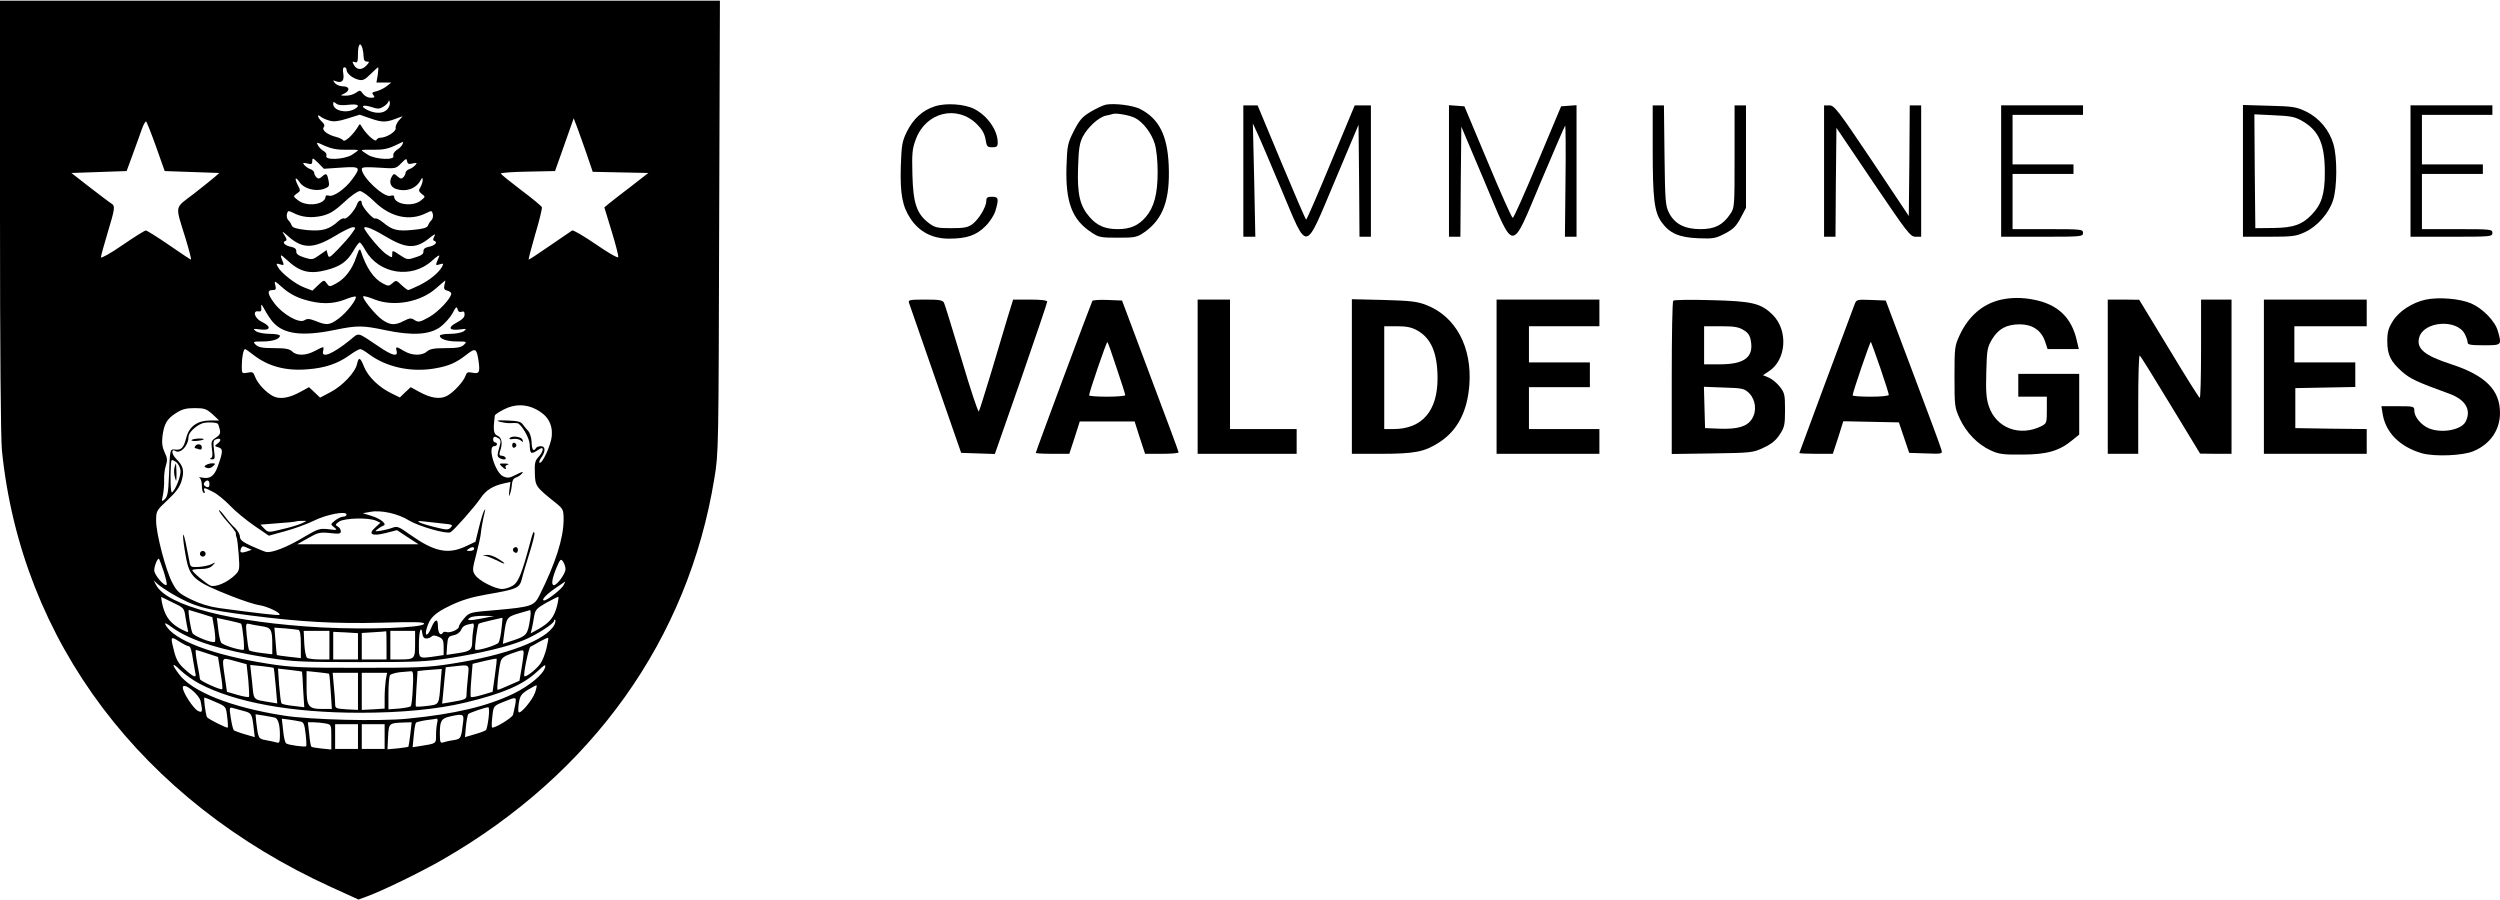 <?xml version="1.0" encoding="UTF-8" standalone="no"?>
<svg xmlns="http://www.w3.org/2000/svg" version="1.0" width="800px" height="288px" viewBox="0 0 1313 472" preserveAspectRatio="xMidYMid meet">
  <g transform="translate(0,472) scale(0.1,-0.1)" fill="#000000" stroke="none">
    <path d="M0 3591 c0 -707 4 -1168 10 -1232 101 -1002 732 -1840 1730 -2295 l143 -65 46 17 c84 31 285 129 396 193 787 453 1290 1158 1427 2003 22 130 22 159 25 1321 l4 1187 -1891 0 -1890 0 0 -1129z m1904 877 c3 -13 6 -33 6 -45 0 -15 6 -23 17 -23 14 0 14 -2 -2 -20 -24 -26 -51 -25 -66 2 -10 18 -9 20 5 15 13 -5 16 2 16 43 0 52 13 67 24 28z m-84 -111 c0 -19 30 -44 62 -52 23 -6 34 -1 64 29 20 20 38 36 40 36 2 0 1 -18 -2 -40 l-7 -40 39 0 39 0 -25 -20 c-14 -11 -38 -22 -53 -26 -23 -5 -26 -8 -16 -20 9 -11 7 -14 -14 -14 -15 0 -32 9 -41 21 -14 20 -16 20 -37 5 -13 -9 -37 -16 -54 -15 -29 0 -29 1 -7 11 32 16 28 38 -7 38 -16 0 -35 8 -42 17 -12 15 -12 16 4 10 32 -12 46 2 40 39 -4 22 -2 34 6 34 6 0 11 -6 11 -13z m214 -208 c-21 -23 -64 -24 -107 -2 -39 20 -20 29 28 13 30 -10 40 -9 60 4 14 9 26 22 26 29 1 6 3 4 6 -6 3 -10 -3 -27 -13 -38z m-204 24 c51 6 65 -4 31 -23 -45 -24 -111 -7 -111 28 0 12 3 12 15 2 10 -9 32 -11 65 -7z m-100 -83 c23 -7 48 -4 95 11 l64 20 61 -21 c61 -21 80 -20 145 6 l20 7 -20 -22 c-11 -13 -19 -31 -17 -41 3 -18 -49 -50 -81 -50 -9 0 -18 -6 -20 -12 -6 -13 -53 30 -76 68 -11 19 -11 19 -22 0 -24 -40 -69 -81 -76 -70 -5 6 -21 14 -37 18 -45 11 -78 36 -66 51 7 8 4 17 -10 30 -22 20 -28 44 -6 26 8 -7 28 -16 46 -21z m1350 -172 l33 -97 146 -3 146 -3 -90 -70 c-49 -38 -102 -78 -116 -90 l-25 -21 38 -124 c21 -69 37 -130 35 -137 -1 -7 -52 22 -117 67 -63 43 -119 76 -125 73 -5 -4 -58 -39 -117 -80 -58 -40 -108 -73 -111 -73 -3 0 13 60 34 133 22 72 37 137 35 142 -2 6 -51 47 -109 90 -58 44 -106 83 -107 87 0 4 64 9 142 10 l143 3 49 138 49 139 17 -44 c9 -23 31 -87 50 -140z m-2260 34 l45 -127 143 -5 144 -5 -24 -21 c-12 -11 -63 -51 -111 -89 -102 -78 -98 -54 -43 -232 19 -62 32 -113 29 -113 -3 0 -55 35 -116 77 -61 42 -116 76 -121 76 -6 0 -62 -35 -123 -77 -62 -43 -113 -71 -113 -64 0 7 16 65 35 128 40 133 41 141 18 156 -10 6 -61 45 -113 85 l-95 74 145 5 145 5 33 90 c18 50 40 109 48 133 9 24 19 41 22 37 3 -3 27 -63 52 -133z m998 -15 c34 1 62 0 62 -3 0 -2 -15 -13 -32 -24 -42 -25 -144 -29 -134 -5 3 9 -3 19 -14 25 -11 6 -24 19 -30 30 -10 18 -8 18 37 -3 35 -15 66 -21 111 -20z m296 29 c-3 -8 -16 -22 -30 -30 -14 -10 -21 -22 -18 -31 10 -24 -92 -20 -133 5 -18 11 -33 22 -33 24 0 3 28 4 63 3 44 -1 75 5 107 20 25 12 46 22 47 22 1 1 0 -5 -3 -13z m-323 -123 c102 7 106 3 59 -61 -36 -50 -100 -95 -123 -86 -10 3 -17 1 -17 -4 0 -43 -98 -57 -144 -21 -27 21 -27 21 -7 36 20 13 20 16 5 44 -19 38 -13 48 10 15 21 -33 82 -50 126 -35 29 11 31 15 26 42 -8 40 -12 43 -34 24 -14 -13 -21 -14 -30 -5 -7 7 -12 18 -12 24 0 7 -9 15 -19 19 -11 3 -25 13 -32 21 -11 13 -9 14 14 9 23 -6 27 -4 27 13 0 18 3 17 31 -10 l30 -31 90 6z m377 22 c22 5 24 4 13 -9 -7 -8 -21 -18 -32 -21 -10 -4 -19 -12 -19 -19 0 -6 -5 -17 -12 -24 -9 -9 -16 -8 -30 5 -17 15 -20 15 -28 3 -19 -30 -11 -58 20 -69 51 -17 103 0 128 44 10 18 11 18 12 2 0 -9 -6 -26 -12 -37 -11 -16 -9 -22 7 -35 20 -15 20 -15 -5 -35 -44 -35 -140 -20 -140 21 0 6 -8 8 -19 4 -34 -11 -151 98 -151 141 0 10 20 11 89 7 89 -6 90 -6 118 23 25 25 28 27 31 11 3 -15 9 -17 30 -12z m-202 -200 c85 -83 186 -105 274 -60 26 13 28 13 33 -5 3 -11 0 -26 -7 -33 -7 -6 -15 -19 -18 -28 -5 -12 -26 -18 -80 -23 -81 -8 -108 -1 -156 39 -17 14 -36 24 -41 21 -11 -7 -71 62 -71 81 0 20 -18 15 -25 -7 -10 -30 -55 -81 -67 -74 -5 3 -19 -3 -31 -14 -48 -44 -84 -54 -164 -47 -55 6 -76 12 -81 24 -3 9 -11 22 -18 28 -7 7 -10 22 -7 33 5 18 7 18 32 6 45 -24 97 -29 153 -16 40 10 65 25 115 71 34 33 72 59 83 59 11 0 45 -24 76 -55z m-118 -167 c-12 -18 -45 -55 -72 -83 -46 -47 -49 -49 -55 -27 l-6 22 -37 -26 c-35 -25 -39 -26 -80 -13 -31 10 -43 19 -42 32 1 12 -7 20 -27 24 -32 6 -50 24 -30 31 9 3 7 11 -5 30 -16 25 -14 24 20 -6 76 -67 132 -66 247 3 41 25 82 45 92 45 17 0 16 -3 -5 -32z m171 -13 c113 -68 162 -71 235 -13 30 24 36 26 27 10 -8 -15 -8 -21 1 -24 19 -7 1 -25 -31 -31 -20 -4 -28 -12 -27 -24 1 -13 -11 -22 -42 -31 -41 -14 -45 -13 -82 12 -39 26 -40 26 -40 5 0 -21 0 -21 -29 -2 -25 15 -91 91 -115 131 -15 25 30 11 103 -33z m-100 -76 c71 -125 243 -152 350 -55 24 23 42 33 38 24 -4 -10 -10 -25 -14 -34 -5 -13 -2 -15 16 -9 20 6 21 5 13 -12 -17 -31 -65 -71 -118 -97 -29 -14 -56 -26 -60 -26 -4 0 -20 12 -36 27 -26 25 -28 26 -47 9 -18 -16 -22 -16 -49 -2 -49 25 -88 82 -117 171 -5 16 -10 9 -24 -32 -22 -65 -59 -113 -105 -138 -35 -19 -36 -19 -50 0 -14 20 -15 19 -45 -9 l-30 -29 -44 17 c-47 18 -120 75 -138 108 -10 18 -8 19 12 13 18 -6 21 -4 16 9 -19 47 -17 48 19 15 68 -64 119 -77 208 -54 73 19 109 44 142 101 14 24 29 44 33 44 4 0 18 -18 30 -41z m-321 -259 c82 -25 148 -25 213 0 28 12 54 18 57 16 10 -11 -49 -87 -90 -116 -47 -35 -62 -36 -119 -13 -33 13 -45 14 -61 4 -27 -17 -112 31 -155 87 -38 50 -42 72 -12 72 18 0 20 4 15 26 -7 25 -5 25 40 -15 31 -27 68 -48 112 -61z m736 76 c-4 -18 -1 -25 15 -29 12 -3 21 -10 21 -15 0 -25 -70 -99 -118 -125 -47 -26 -55 -27 -74 -15 -18 12 -26 12 -57 -4 -46 -24 -71 -23 -112 5 -37 25 -114 120 -100 125 4 1 32 -6 60 -18 101 -39 241 -13 322 60 24 21 45 39 47 40 1 0 0 -11 -4 -24z m-900 -195 c56 -63 154 -75 321 -41 122 25 148 25 271 -1 139 -29 228 -24 285 16 23 17 52 49 65 72 18 35 23 39 27 23 3 -13 11 -18 21 -14 12 4 16 0 16 -15 0 -14 -13 -27 -40 -41 -50 -26 -43 -44 14 -37 37 5 39 4 22 -9 -12 -8 -43 -14 -73 -14 -29 0 -53 -4 -53 -10 0 -17 38 -30 91 -30 51 0 52 -1 36 -17 -14 -14 -35 -18 -96 -18 -61 0 -83 -4 -98 -17 -26 -24 -80 -23 -121 2 -41 25 -46 25 -39 0 8 -32 -23 -25 -93 23 -118 79 -102 75 -151 35 -91 -74 -153 -99 -142 -58 3 11 3 20 -1 20 -3 0 -23 -9 -43 -20 -46 -25 -96 -26 -119 -2 -14 13 -35 17 -95 17 -61 0 -82 4 -96 18 -16 16 -15 17 36 17 53 0 91 13 91 30 0 6 -24 10 -53 10 -30 0 -61 6 -73 14 -17 13 -15 14 24 9 54 -7 58 16 7 40 -38 18 -51 61 -17 55 13 -2 16 3 14 22 -2 20 2 17 19 -15 12 -22 31 -51 43 -64z m-105 -170 c79 -62 172 -87 288 -77 90 7 155 29 216 72 26 19 52 34 59 34 6 0 25 -11 42 -24 92 -70 223 -99 347 -78 77 13 115 30 172 75 45 35 51 30 61 -40 7 -56 3 -64 -33 -57 -24 5 -30 2 -36 -16 -10 -30 -63 -88 -98 -106 -36 -19 -85 -12 -146 22 l-44 24 -29 -27 -28 -27 -45 22 c-64 31 -121 86 -142 137 -21 53 -29 56 -38 16 -9 -43 -76 -114 -139 -147 l-55 -29 -29 28 -29 27 -44 -24 c-61 -34 -110 -41 -145 -23 -38 20 -80 65 -94 101 -9 25 -14 28 -40 22 -30 -5 -30 -5 -30 37 0 44 9 87 17 87 3 0 22 -13 42 -29z m1486 -287 c61 -31 88 -78 83 -140 -4 -48 -52 -153 -65 -140 -3 2 2 15 11 28 22 31 21 58 -3 58 -11 0 -23 -4 -26 -10 -13 -21 -22 -9 -23 32 -1 23 -9 48 -17 57 -9 9 -22 25 -29 35 -10 15 -27 19 -82 21 -53 2 -62 0 -39 -7 17 -4 41 -8 55 -7 14 1 30 1 36 0 21 -2 65 -78 66 -112 1 -47 6 -52 34 -35 13 9 26 16 29 16 12 0 3 -25 -17 -47 -18 -19 -21 -33 -19 -85 2 -68 4 -71 110 -156 39 -32 41 -35 41 -90 -1 -97 -42 -226 -126 -394 -29 -58 -43 -62 -232 -79 -135 -11 -137 -12 -164 -43 -15 -17 -28 -37 -28 -44 0 -15 -48 -35 -66 -28 -8 3 -16 1 -19 -5 -12 -18 -25 2 -25 37 0 42 -16 37 -36 -12 -18 -44 -36 -45 -23 -1 15 55 42 81 124 120 58 28 110 44 189 58 162 28 174 33 187 82 5 23 24 84 40 136 16 51 28 99 26 105 -5 12 -8 5 -25 -59 -41 -153 -60 -200 -88 -217 -16 -10 -42 -18 -57 -18 -37 0 -123 44 -142 74 -15 22 -14 31 6 107 12 46 23 95 24 109 2 23 10 68 21 115 4 15 3 17 -4 5 -5 -8 -17 -48 -27 -89 l-18 -73 -51 -24 c-94 -44 -166 -28 -293 62 -57 41 -67 45 -91 36 -15 -6 -43 -13 -62 -16 -32 -5 -33 -4 -16 9 10 8 24 16 30 18 21 7 -16 37 -63 51 l-46 14 40 7 c54 11 146 -9 203 -45 51 -31 198 -73 218 -62 19 11 126 132 158 179 28 42 65 65 124 78 l33 7 -6 -44 c-3 -33 -3 -37 4 -18 5 14 9 37 10 52 1 17 8 29 20 33 11 3 25 13 33 22 9 12 2 10 -30 -6 -37 -19 -46 -20 -70 -9 -42 20 -83 158 -47 158 8 0 15 5 15 10 0 6 -4 10 -10 10 -5 0 -10 7 -10 15 0 17 9 19 29 6 12 -8 13 -16 2 -52 -10 -34 -10 -43 1 -50 18 -12 40 -11 33 1 -3 6 -13 10 -21 10 -11 0 -13 6 -8 23 15 42 10 72 -13 82 -21 9 -24 28 -14 107 1 4 22 18 47 31 57 29 114 29 169 1z m-1699 -26 l35 -33 -48 0 c-65 0 -109 -31 -124 -88 -14 -55 -26 -68 -58 -65 -29 3 -28 8 -34 -145 -3 -78 -7 -101 -21 -115 -18 -16 -18 -15 -10 23 4 22 7 58 6 80 -1 22 3 55 9 73 9 27 8 40 -6 69 -12 25 -16 50 -12 83 8 66 23 93 70 123 32 21 53 27 99 27 52 0 62 -4 94 -32z m29 -51 c1 -1 5 -14 9 -28 5 -22 1 -30 -20 -44 -24 -15 -26 -22 -21 -60 5 -30 3 -45 -6 -48 -7 -3 -4 -6 6 -6 16 -1 17 5 11 49 -5 41 -4 51 10 56 25 10 32 -4 10 -21 -19 -14 -18 -15 3 -21 25 -7 25 -22 -4 -102 -18 -49 -40 -65 -80 -57 -16 3 -22 2 -15 -1 6 -3 12 -21 12 -39 0 -19 4 -37 10 -40 6 -3 7 1 4 9 -8 21 -1 20 45 -4 22 -11 61 -43 88 -71 26 -28 83 -75 126 -105 l79 -54 87 24 c47 13 114 37 148 54 65 33 173 54 173 33 0 -6 -8 -11 -17 -11 -10 0 -29 -9 -43 -20 -25 -20 -25 -20 -5 -36 19 -15 17 -16 -30 -10 -46 5 -55 2 -125 -39 -90 -55 -175 -88 -204 -80 -11 3 -47 18 -78 32 -44 20 -58 32 -58 48 0 12 -12 32 -26 46 -15 13 -40 42 -55 63 -16 21 -29 34 -29 29 0 -6 20 -33 45 -61 25 -28 45 -54 44 -59 -1 -4 0 -15 4 -23 3 -8 8 -50 11 -93 5 -73 4 -80 -18 -102 -40 -40 -105 -68 -131 -57 -25 12 -95 71 -95 81 0 3 20 6 45 6 30 0 50 6 62 19 17 18 17 18 -5 7 -12 -7 -43 -13 -67 -15 -44 -2 -45 -2 -51 33 -4 20 -12 63 -19 96 -18 82 -18 29 0 -69 20 -116 42 -135 242 -214 56 -22 122 -44 146 -47 43 -7 114 -41 105 -51 -4 -4 -112 8 -318 36 -50 7 -99 22 -146 45 -61 30 -74 41 -97 84 -35 63 -87 261 -87 329 0 51 1 54 60 109 45 42 64 68 74 102 15 53 9 77 -29 115 -24 24 -27 55 -4 41 27 -17 69 28 69 74 0 21 35 56 70 70 21 9 78 7 85 -2z m-197 -245 c3 -28 -27 -104 -45 -115 -7 -4 -10 85 -5 152 2 22 3 23 25 9 13 -9 23 -28 25 -46z m152 -72 c0 -13 -5 -18 -15 -14 -16 7 -19 17 -8 27 12 13 23 7 23 -13z m874 -191 l24 -11 -26 -24 c-42 -36 -19 -49 54 -30 l59 15 56 -37 57 -37 -318 0 -319 0 57 32 c52 30 62 32 115 27 48 -6 57 -4 57 9 0 9 -7 20 -16 25 -14 8 -14 11 7 26 28 19 154 22 193 5z m-389 -14 c-16 -8 -63 -22 -103 -31 -72 -18 -73 -18 -94 3 l-20 21 88 7 c49 3 94 8 99 10 6 2 21 3 35 3 24 0 24 0 -5 -13z m739 -1 c52 -5 57 -7 43 -21 -13 -14 -22 -13 -83 2 -85 21 -115 37 -59 30 22 -2 66 -7 99 -11z m-1028 -147 c-31 -10 -39 -6 -30 16 5 13 10 14 31 4 l25 -11 -26 -9z m1194 13 c0 -5 -10 -10 -22 -10 -19 0 -20 2 -8 10 19 13 30 13 30 0z m-1630 -119 c11 -35 18 -66 15 -69 -11 -11 -65 52 -65 76 0 23 18 67 25 60 2 -1 13 -32 25 -67z m2110 13 c0 -23 -44 -84 -61 -84 -15 0 -10 34 13 90 20 47 23 51 35 34 7 -10 13 -28 13 -40z m-2072 -126 c121 -71 174 -86 417 -117 264 -34 443 -44 688 -38 177 5 228 4 224 -6 -7 -21 -296 -31 -537 -19 -473 26 -813 113 -871 224 l-12 23 22 -20 c13 -11 44 -32 69 -47z m2062 42 c-11 -21 -86 -80 -102 -80 -18 0 8 29 57 63 28 19 51 35 53 36 1 1 -2 -8 -8 -19z m-2049 -93 c55 -26 57 -29 63 -75 4 -26 10 -55 12 -65 5 -17 4 -17 -33 1 -55 29 -82 62 -98 121 -7 29 -10 51 -7 49 4 -2 32 -16 63 -31z m2014 -18 c-16 -59 -38 -85 -96 -119 l-42 -23 6 24 c3 13 9 42 12 64 6 36 13 43 63 72 32 17 60 32 64 32 3 1 0 -22 -7 -50z m-1870 -38 l60 -19 11 -63 c5 -35 6 -65 2 -67 -16 -7 -108 30 -117 46 -9 17 -26 122 -19 122 1 0 30 -9 63 -19z m1729 -28 c-12 -81 -18 -89 -83 -111 l-60 -20 6 46 c12 91 15 95 74 113 30 9 58 17 62 18 5 1 5 -20 1 -46z m-254 2 c-66 -13 -86 -11 -60 5 8 6 40 9 70 9 l55 -1 -65 -13z m-1264 -27 c8 -9 21 -138 13 -138 -31 0 -112 27 -118 39 -5 9 -12 41 -15 72 l-7 57 61 -13 c34 -7 63 -15 66 -17z m1368 -25 c-3 -32 -10 -65 -15 -74 -7 -14 -116 -47 -123 -37 -5 5 11 129 18 135 3 3 31 11 63 18 32 7 59 13 61 14 2 1 0 -25 -4 -56z m277 18 c-43 -80 -249 -158 -536 -203 -125 -20 -178 -22 -485 -22 -307 0 -360 2 -485 22 -287 45 -493 123 -535 203 -8 15 1 11 37 -15 95 -68 260 -119 506 -158 126 -20 179 -22 477 -22 296 0 351 2 477 22 158 25 300 59 383 93 66 27 160 87 160 102 0 6 3 8 6 5 3 -4 1 -15 -5 -27z m-1540 -6 c53 -7 59 -16 59 -99 l0 -49 -57 7 c-32 4 -61 10 -64 14 -4 4 -9 38 -13 75 -6 63 -5 68 11 64 10 -3 39 -8 64 -12z m1115 -16 c-3 -17 -6 -46 -6 -63 0 -46 -9 -53 -75 -63 l-60 -9 3 48 c4 45 6 49 34 55 18 3 34 15 40 29 9 20 21 26 62 33 5 0 6 -13 2 -30z m-918 -4 c8 -3 12 -27 12 -76 l0 -72 -62 7 c-35 4 -63 8 -64 9 -1 1 -4 34 -7 73 l-6 71 57 -4 c31 -3 63 -6 70 -8z m671 -45 c9 0 22 5 27 10 8 8 19 7 37 -1 23 -10 27 -18 27 -54 l0 -42 -46 -7 c-87 -12 -84 -14 -84 62 0 69 12 107 18 58 2 -17 9 -26 21 -26z m-509 -35 l0 -75 -52 0 c-29 0 -58 4 -65 8 -6 4 -13 37 -15 75 l-3 67 68 0 67 0 0 -75z m150 -6 l0 -69 -65 0 -65 0 0 73 0 72 65 -3 65 -4 0 -69z m150 6 l0 -75 -65 0 -65 0 0 70 0 69 63 4 c34 2 63 4 65 5 1 1 2 -32 2 -73z m150 6 c0 -78 -3 -81 -81 -81 l-49 0 0 75 0 75 65 0 65 0 0 -69z m-1191 -11 c11 0 17 -18 26 -80 4 -25 9 -53 11 -62 8 -28 -10 -21 -55 20 -32 28 -45 50 -56 92 -21 81 -20 84 25 55 22 -14 44 -25 49 -25z m1881 -12 c-7 -29 -21 -65 -32 -80 -20 -29 -76 -73 -84 -66 -7 8 23 152 32 155 5 2 27 14 49 27 22 12 42 21 44 20 2 -2 -2 -27 -9 -56z m-1780 -27 l55 -18 13 -82 c8 -45 12 -85 9 -87 -6 -7 -117 43 -117 53 0 4 -6 41 -14 81 -7 39 -11 72 -7 72 3 0 31 -9 61 -19z m1660 2 c0 -9 -5 -45 -11 -81 l-11 -64 -55 -24 c-29 -13 -56 -24 -59 -24 -7 0 5 108 15 148 5 19 19 30 57 43 63 22 64 22 64 2z m-1446 -141 c4 -46 6 -86 3 -89 -3 -2 -30 2 -60 11 l-55 16 -11 75 c-16 113 -20 106 52 87 l62 -17 9 -83z m1295 24 l-12 -86 -54 -16 c-30 -9 -57 -14 -60 -11 -3 3 -2 43 2 90 l7 84 62 15 c33 8 62 13 64 12 2 -1 -2 -41 -9 -88z m-1552 -43 c188 -99 485 -153 843 -153 219 0 405 18 556 54 198 48 299 92 375 162 38 36 46 41 42 23 -10 -38 -83 -98 -167 -139 -139 -67 -310 -107 -555 -131 -149 -15 -512 -6 -649 16 -278 43 -485 126 -553 219 -41 55 -36 63 10 18 22 -21 66 -52 98 -69z m390 83 c2 -1 6 -44 11 -95 l8 -92 -36 6 c-95 16 -86 6 -96 106 l-10 90 61 -6 c33 -4 61 -8 62 -9z m1020 -53 c-4 -38 -7 -78 -7 -90 0 -22 -4 -24 -92 -39 l-36 -6 4 39 c2 21 6 64 9 95 l6 57 37 4 c93 10 86 15 79 -60z m-871 33 c1 0 4 -43 6 -94 l6 -93 -57 7 c-31 3 -59 9 -62 13 -4 3 -9 46 -13 94 l-6 89 62 -7 c35 -4 64 -8 64 -9z m728 -58 c-9 -119 -6 -114 -70 -122 -31 -4 -58 -5 -60 -3 -2 1 0 44 3 94 l6 92 36 4 c20 2 48 4 64 5 l27 2 -6 -72z m-586 47 c2 -2 6 -44 9 -94 l6 -91 -51 0 c-73 0 -82 13 -82 115 l0 84 58 -6 c31 -3 58 -7 60 -8z m440 -75 c-2 -49 -7 -93 -11 -96 -4 -4 -32 -9 -62 -12 l-55 -4 0 83 c0 46 4 89 8 96 4 6 28 13 52 16 25 2 51 4 59 5 11 2 13 -16 9 -88z m-288 -17 l0 -98 -60 3 c-57 4 -60 5 -60 30 0 15 -3 57 -7 95 l-6 67 67 0 66 0 0 -97z m146 60 c-3 -21 -6 -63 -6 -95 l0 -56 -60 -4 -60 -3 0 98 0 97 66 0 67 0 -7 -37z m-972 -114 c11 -54 9 -61 -15 -49 -25 14 -79 97 -79 122 0 33 86 -34 94 -73z m1756 47 c-12 -37 -76 -114 -86 -103 -3 3 -3 25 1 49 6 37 13 47 48 69 23 14 44 25 45 23 2 -1 -1 -19 -8 -38z m-1677 -50 c54 -23 54 -24 60 -77 4 -29 5 -55 3 -57 -5 -4 -103 45 -109 55 -7 13 -19 103 -13 103 3 0 30 -11 59 -24z m1573 -13 c-4 -21 -9 -45 -12 -54 -4 -16 -102 -75 -110 -66 -2 2 -2 29 2 59 6 54 6 54 58 75 69 28 69 28 62 -14z m-1429 -33 c45 -11 47 -15 56 -97 l5 -41 -52 15 c-28 8 -54 18 -58 21 -4 4 -11 33 -16 65 -8 50 -7 57 7 53 9 -3 35 -10 58 -16z m1289 -37 c-4 -32 -10 -61 -14 -64 -4 -4 -30 -14 -59 -22 l-51 -15 5 56 c3 31 9 60 12 65 7 7 85 34 105 36 5 1 6 -24 2 -56z m-1121 1 c16 -7 25 -37 25 -92 0 -37 -3 -43 -17 -38 -10 3 -35 8 -56 12 -40 7 -41 10 -51 93 l-4 43 45 -7 c25 -4 51 -9 58 -11z m988 -16 c-11 -95 -11 -95 -52 -102 -22 -3 -46 -9 -55 -12 -13 -5 -16 3 -16 47 0 66 8 79 51 89 68 16 76 13 72 -22z m-856 -4 c18 -3 22 -13 28 -65 4 -33 5 -62 3 -65 -6 -5 -93 6 -105 15 -6 3 -13 34 -16 68 l-7 62 38 -5 c20 -3 47 -7 59 -10z m719 -6 c-3 -13 -6 -42 -6 -65 0 -46 3 -44 -84 -58 l-39 -6 6 61 c3 34 8 64 12 68 3 3 27 9 53 13 26 3 51 7 56 8 4 0 6 -9 2 -21z m-587 -4 c31 -6 31 -7 31 -72 l0 -65 -50 5 c-28 3 -53 7 -55 10 -3 2 -8 32 -11 66 l-7 62 30 0 c17 0 45 -3 62 -6z m446 -56 c-4 -35 -9 -64 -10 -66 -2 -2 -27 -6 -56 -9 l-54 -5 3 65 c4 73 4 73 85 76 l39 1 -7 -62z m-275 -13 l0 -65 -60 0 -60 0 0 65 0 65 60 0 60 0 0 -65z m140 0 l0 -65 -60 0 -60 0 0 65 0 65 60 0 60 0 0 -65z"></path>
    <path d="M2676 2421 c-3 -4 6 -6 19 -3 14 2 32 -1 40 -8 13 -11 14 -10 9 4 -6 17 -59 23 -68 7z"></path>
    <path d="M2690 2385 c0 -9 5 -15 11 -13 6 2 11 8 11 13 0 5 -5 11 -11 13 -6 2 -11 -4 -11 -13z"></path>
    <path d="M2634 2275 c16 -17 30 -20 21 -6 -3 5 3 12 12 14 10 3 3 5 -15 6 -30 1 -32 -1 -18 -14z"></path>
    <path d="M2697 1844 c-8 -8 1 -24 14 -24 5 0 9 7 9 15 0 15 -12 20 -23 9z"></path>
    <path d="M2560 1801 c14 -5 40 -16 58 -25 42 -22 41 -13 -2 13 -18 12 -44 21 -57 20 l-24 -1 25 -7z"></path>
    <path d="M1006 2412 c-2 -4 11 -6 30 -4 19 2 34 6 34 8 0 8 -59 4 -64 -4z"></path>
    <path d="M1025 2380 c-3 -5 -4 -10 -1 -10 2 0 11 -3 20 -6 11 -4 16 -1 16 10 0 18 -25 22 -35 6z"></path>
    <path d="M1082 2281 c-11 -6 -10 -10 4 -15 10 -4 24 0 33 9 14 13 13 15 -4 15 -11 0 -26 -4 -33 -9z"></path>
    <path d="M1050 1815 c0 -8 7 -15 15 -15 8 0 15 7 15 15 0 8 -7 15 -15 15 -8 0 -15 -7 -15 -15z"></path>
    <path d="M916 2267 c-3 -13 -2 -36 3 -52 7 -25 8 -22 8 23 -1 28 -2 52 -3 52 -1 0 -4 -10 -8 -23z"></path>
    <path d="M4910 4165 c-64 -20 -114 -66 -147 -133 -25 -51 -28 -69 -32 -182 -4 -146 8 -210 51 -275 46 -69 114 -105 202 -105 93 0 143 17 191 65 23 22 46 58 53 81 19 64 16 74 -18 74 -24 0 -30 -4 -30 -22 0 -32 -40 -97 -73 -122 -24 -17 -43 -21 -111 -21 -74 0 -86 3 -118 27 -64 49 -82 104 -86 253 -3 114 -1 137 18 187 53 143 217 183 322 78 26 -26 39 -49 44 -78 6 -38 9 -42 35 -42 24 0 29 4 29 25 0 64 -54 141 -123 176 -50 26 -149 33 -207 14z"></path>
    <path d="M5809 4174 c-15 -3 -51 -20 -80 -37 -45 -27 -59 -43 -89 -101 -33 -66 -35 -74 -39 -191 -5 -184 30 -276 131 -342 38 -26 49 -28 139 -28 92 0 100 2 141 30 97 69 134 170 126 352 -7 156 -51 243 -150 294 -38 19 -131 31 -179 23z m152 -70 c42 -21 87 -80 104 -136 9 -31 15 -90 15 -148 0 -116 -19 -186 -63 -237 -39 -45 -82 -63 -147 -63 -65 0 -108 18 -147 63 -51 58 -66 119 -61 260 3 101 8 129 25 163 26 49 83 102 121 110 15 3 32 7 37 9 17 6 89 -7 116 -21z"></path>
    <path d="M6530 3825 l0 -345 31 0 32 0 -6 298 -7 297 23 -50 c13 -27 70 -161 127 -297 141 -334 119 -338 281 46 l124 294 3 -294 2 -294 30 0 30 0 0 345 0 345 -42 0 -43 0 -125 -300 c-68 -165 -127 -300 -130 -300 -3 0 -61 135 -130 300 l-125 300 -37 0 -38 0 0 -345z"></path>
    <path d="M7610 3826 l0 -346 30 0 30 0 2 289 3 289 121 -286 c161 -382 137 -382 298 0 67 157 123 289 126 291 3 3 4 -127 2 -289 l-3 -294 30 0 31 0 0 346 0 345 -41 -3 -40 -3 -123 -293 c-67 -161 -126 -293 -131 -293 -5 0 -64 132 -131 293 l-123 293 -40 3 -41 3 0 -345z"></path>
    <path d="M8680 3943 c0 -264 8 -332 47 -387 42 -58 92 -80 193 -84 78 -3 90 -1 140 25 44 23 59 39 82 82 l28 53 0 269 0 269 -30 0 -30 0 0 -269 c0 -262 0 -269 -23 -302 -39 -58 -81 -79 -156 -79 -83 0 -135 27 -165 85 -19 37 -21 59 -24 303 l-3 262 -30 0 -29 0 0 -227z"></path>
    <path d="M9580 3825 l0 -345 30 0 30 0 2 286 3 286 193 -286 c180 -266 195 -286 223 -286 l29 0 0 345 0 345 -30 0 -30 0 -2 -290 -3 -291 -194 291 c-178 265 -197 290 -223 290 l-28 0 0 -345z"></path>
    <path d="M10510 3825 l0 -345 215 0 c208 0 215 1 215 20 0 19 -7 20 -185 20 l-185 0 0 145 0 145 160 0 160 0 0 25 0 25 -160 0 -160 0 0 130 0 130 185 0 185 0 0 25 0 25 -215 0 -215 0 0 -345z"></path>
    <path d="M11780 3826 l0 -346 138 0 c123 0 142 3 187 24 64 29 127 100 148 167 22 66 23 226 2 296 -22 74 -74 136 -142 170 -53 25 -69 28 -195 31 l-138 4 0 -346z m313 261 c87 -51 117 -121 117 -271 0 -111 -17 -166 -68 -219 -50 -53 -97 -70 -202 -71 l-95 -1 -3 299 -2 299 104 -5 c89 -4 110 -8 149 -31z"></path>
    <path d="M12660 3825 l0 -345 215 0 c208 0 215 1 215 20 0 19 -7 20 -185 20 l-185 0 0 145 0 145 160 0 160 0 0 25 0 25 -160 0 -160 0 0 130 0 130 185 0 185 0 0 25 0 25 -215 0 -215 0 0 -345z"></path>
    <path d="M10507 3149 c-94 -22 -168 -86 -214 -184 -27 -58 -28 -66 -28 -220 0 -155 1 -162 28 -221 34 -73 94 -135 162 -166 43 -20 66 -23 165 -22 130 0 195 19 263 75 l37 30 0 160 0 159 -160 0 -160 0 0 -60 0 -60 75 0 75 0 0 -70 c0 -66 -1 -70 -27 -84 -115 -58 -240 -11 -278 105 -13 39 -16 78 -13 177 3 117 5 131 30 173 33 55 76 79 146 79 65 0 112 -31 132 -88 l14 -42 82 0 82 0 -10 42 c-27 124 -101 194 -229 218 -61 12 -119 11 -172 -1z"></path>
    <path d="M12741 3150 c-71 -15 -142 -61 -174 -113 -23 -37 -29 -57 -29 -105 0 -72 17 -107 78 -161 43 -37 73 -52 249 -116 85 -31 116 -86 84 -147 -23 -43 -126 -62 -193 -34 -40 17 -76 60 -76 92 0 23 -2 24 -86 24 l-87 0 7 -42 c16 -97 90 -171 205 -205 67 -19 217 -13 272 11 88 37 139 111 139 201 0 120 -77 197 -255 255 -143 46 -186 83 -169 142 25 85 198 97 239 17 8 -15 15 -35 15 -44 0 -12 15 -15 85 -15 95 0 95 0 74 74 -14 52 -79 119 -141 146 -58 25 -169 34 -237 20z"></path>
    <path d="M4774 3133 c3 -10 66 -191 140 -403 l134 -385 88 -3 89 -3 138 395 c75 217 137 399 137 405 0 7 -33 11 -90 11 l-89 0 -30 -97 c-16 -54 -55 -183 -86 -288 -32 -104 -60 -196 -64 -202 -4 -7 -44 115 -90 270 -47 155 -88 290 -93 300 -7 14 -23 17 -99 17 -82 0 -90 -2 -85 -17z"></path>
    <path d="M5737 3143 c-6 -10 -297 -791 -297 -798 0 -3 40 -5 88 -5 l88 0 28 85 27 85 144 0 144 0 27 -85 28 -85 88 0 c48 0 88 3 88 8 0 4 -67 185 -149 402 l-148 395 -76 3 c-41 2 -78 -1 -80 -5z m128 -354 c25 -73 45 -137 45 -141 0 -4 -43 -8 -95 -8 -52 0 -95 3 -95 7 0 16 92 284 96 280 3 -2 25 -64 49 -138z"></path>
    <path d="M6290 2745 l0 -405 260 0 260 0 0 65 0 65 -175 0 -175 0 0 340 0 340 -85 0 -85 0 0 -405z"></path>
    <path d="M7100 2746 l0 -406 150 0 c180 0 231 10 307 59 97 62 149 161 160 302 15 199 -71 360 -225 420 -48 19 -82 23 -224 27 l-168 4 0 -406z m345 241 c72 -41 105 -119 105 -251 0 -172 -82 -266 -232 -266 l-48 0 0 270 0 270 68 0 c51 0 77 -6 107 -23z"></path>
    <path d="M7860 2745 l0 -405 270 0 270 0 0 65 0 65 -185 0 -185 0 0 110 0 110 160 0 160 0 0 65 0 65 -160 0 -160 0 0 95 0 95 185 0 185 0 0 70 0 70 -270 0 -270 0 0 -405z"></path>
    <path d="M8788 3144 c-5 -4 -8 -187 -8 -406 l0 -399 213 3 c205 3 214 4 269 30 41 19 65 38 85 69 25 38 28 51 28 129 0 79 -2 90 -27 122 -15 19 -41 41 -58 48 l-31 13 29 19 c94 59 105 215 23 297 -62 62 -108 73 -326 78 -104 3 -193 2 -197 -3z m369 -154 c23 -13 34 -29 38 -54 17 -88 -32 -126 -162 -126 l-83 0 0 100 0 100 88 0 c69 0 94 -4 119 -20z m29 -331 c35 -35 42 -94 15 -136 -25 -40 -75 -55 -174 -51 l-72 3 -3 108 -3 109 105 -4 c98 -3 107 -5 132 -29z"></path>
    <path d="M9740 3124 c-43 -113 -290 -778 -290 -780 0 -2 40 -4 88 -4 l88 0 28 85 27 86 146 -3 146 -3 27 -80 27 -80 88 -3 c87 -3 87 -3 81 20 -3 13 -70 194 -149 403 l-143 380 -77 3 c-76 3 -77 2 -87 -24z m135 -332 c25 -73 45 -137 45 -142 0 -6 -39 -10 -95 -10 -52 0 -95 3 -95 7 0 15 92 284 96 281 2 -3 24 -64 49 -136z"></path>
    <path d="M11070 2745 l0 -405 80 0 80 0 0 261 c0 143 3 258 8 255 4 -2 77 -119 162 -260 l155 -255 83 -1 82 0 0 405 0 405 -80 0 -80 0 0 -261 c0 -143 -3 -258 -7 -255 -5 2 -78 119 -163 260 l-155 255 -82 1 -83 0 0 -405z"></path>
    <path d="M11890 2745 l0 -405 270 0 270 0 0 65 0 65 -187 2 -188 3 0 105 0 105 158 3 157 3 0 64 0 65 -160 0 -160 0 0 95 0 95 190 0 190 0 0 70 0 70 -270 0 -270 0 0 -405z"></path>
  </g>
</svg>
